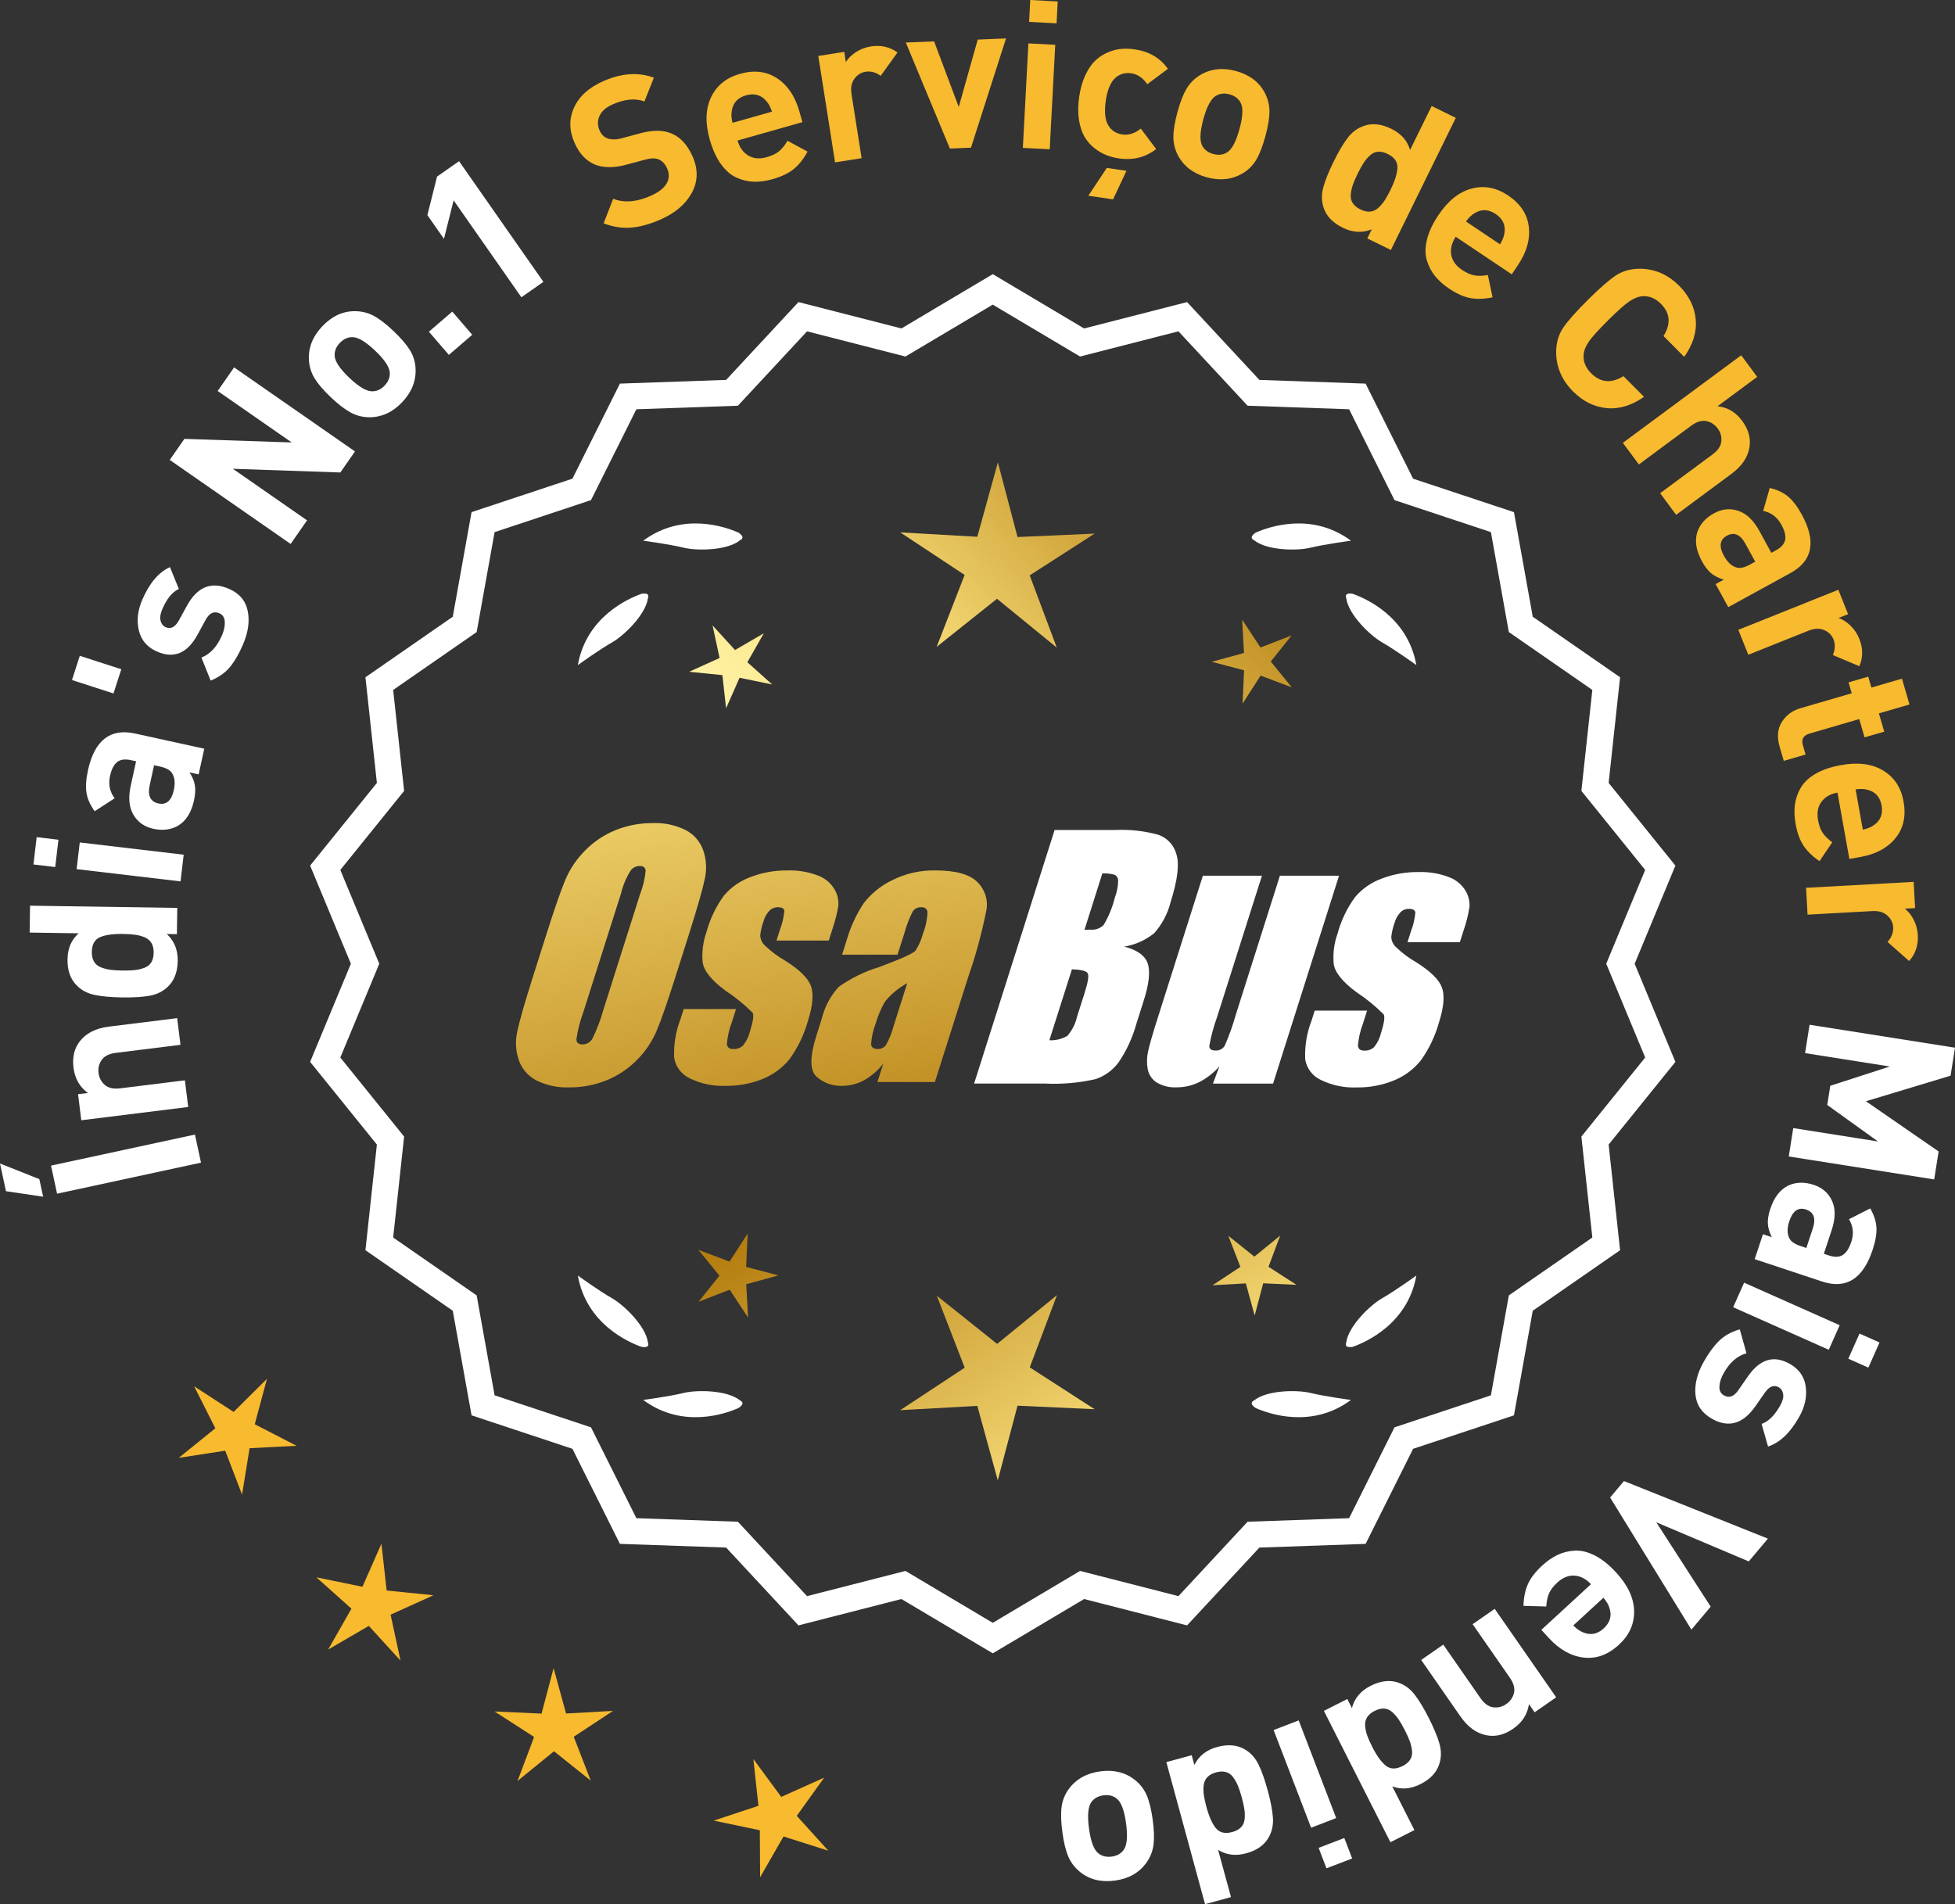 <?xml version="1.0" encoding="UTF-8"?>
<svg id="Layer_2" data-name="Layer 2" xmlns="http://www.w3.org/2000/svg" xmlns:xlink="http://www.w3.org/1999/xlink" viewBox="0 0 179.629 174.974">
  <rect x="0" y="0" width="179.629" height="174.974" fill="#333333" stroke="none"/>
  <defs>
    <style>
      .cls-1 {
        fill: url(#linear-gradient-8);
      }

      .cls-2 {
        fill: url(#linear-gradient-7);
      }

      .cls-3 {
        fill: url(#linear-gradient-5);
      }

      .cls-4 {
        fill: url(#linear-gradient-6);
      }

      .cls-5 {
        fill: url(#linear-gradient-9);
      }

      .cls-6 {
        fill: url(#linear-gradient-4);
      }

      .cls-7 {
        fill: url(#linear-gradient-3);
      }

      .cls-8 {
        fill: url(#linear-gradient-2);
      }

      .cls-9 {
        fill: url(#linear-gradient);
      }

      .cls-10 {
        fill: #f8ba2f;
      }

      .cls-11 {
        fill: #fff;
      }
    </style>
    <linearGradient id="linear-gradient" x1="117.569" y1="198.183" x2="66.144" y2="115.664" gradientUnits="userSpaceOnUse">
      <stop offset="0" stop-color="#f9df7b"/>
      <stop offset=".279" stop-color="#b57e10"/>
      <stop offset=".323" stop-color="#c89d38"/>
      <stop offset=".417" stop-color="#efda86"/>
      <stop offset=".46" stop-color="#fff3a6"/>
      <stop offset=".642" stop-color="#f9df7b"/>
      <stop offset="1" stop-color="#b57e10"/>
    </linearGradient>
    <linearGradient id="linear-gradient-2" x1="130.817" y1="189.927" x2="79.392" y2="107.408" xlink:href="#linear-gradient"/>
    <linearGradient id="linear-gradient-3" x1="152.344" y1="176.512" x2="100.919" y2="93.992" xlink:href="#linear-gradient"/>
    <linearGradient id="linear-gradient-4" x1="52.132" y1="66.133" x2="83.824" y2="237.151" gradientUnits="userSpaceOnUse">
      <stop offset="0" stop-color="#f9df7b"/>
      <stop offset=".279" stop-color="#b57e10"/>
      <stop offset=".284" stop-color="#e5c25b"/>
      <stop offset=".286" stop-color="#f9df7b"/>
      <stop offset=".46" stop-color="#fff3a6"/>
      <stop offset=".642" stop-color="#f9df7b"/>
      <stop offset="1" stop-color="#b57e10"/>
    </linearGradient>
    <linearGradient id="linear-gradient-5" x1="64.64" y1="63.815" x2="96.332" y2="234.833" xlink:href="#linear-gradient-4"/>
    <linearGradient id="linear-gradient-6" x1="77.265" y1="61.475" x2="108.957" y2="232.494" xlink:href="#linear-gradient-4"/>
    <linearGradient id="linear-gradient-7" x1="56.578" y1="115.534" x2="122.355" y2="54.541" xlink:href="#linear-gradient"/>
    <linearGradient id="linear-gradient-8" x1="34.359" y1="91.572" x2="100.136" y2="30.58" xlink:href="#linear-gradient"/>
    <linearGradient id="linear-gradient-9" x1="41.415" y1="99.181" x2="107.191" y2="38.189" xlink:href="#linear-gradient"/>
  </defs>
  <g id="Layer_1-2" data-name="Layer 1">
    <g>
      <g>
        <polygon class="cls-10" points="24.53 126.701 21.462 129.743 17.84 127.386 19.785 131.245 16.424 133.962 20.695 133.304 22.24 137.34 22.934 133.075 27.25 132.853 23.408 130.874 24.53 126.701"/>
        <polygon class="cls-10" points="35.526 146.151 35.046 141.856 33.301 145.809 29.068 144.939 32.289 147.82 30.153 151.577 33.888 149.404 36.801 152.597 35.889 148.373 39.825 146.589 35.526 146.151"/>
        <polygon class="cls-10" points="52.011 157.454 50.865 153.286 49.759 157.464 45.443 157.267 49.074 159.609 47.552 163.653 50.902 160.923 54.278 163.621 52.717 159.591 56.325 157.214 52.011 157.454"/>
        <polygon class="cls-10" points="73.208 166.86 75.726 163.348 71.783 165.118 69.221 161.638 69.686 165.934 65.584 167.296 69.814 168.182 69.841 172.503 71.991 168.754 76.109 170.063 73.208 166.86"/>
      </g>
      <g>
        <path class="cls-11" d="M91.216,151.562l-8.345-4.961-9.405,2.409-6.61-7.111-9.703-.338-4.338-8.685-9.214-3.058-1.716-9.556-7.98-5.53,1.046-9.652-6.098-7.554,3.723-8.967-3.723-8.967,6.098-7.554-1.046-9.652,7.98-5.53,1.716-9.556,9.214-3.058,4.338-8.685,9.703-.338,6.61-7.111,9.405,2.409,8.345-4.961,8.345,4.961,9.405-2.409,6.61,7.111,9.703.338,4.338,8.685,9.214,3.058,1.716,9.556,7.98,5.53-1.046,9.652,6.098,7.554-3.723,8.967,3.723,8.967-6.098,7.554,1.046,9.652-7.98,5.53-1.716,9.556-9.214,3.058-4.338,8.685-9.703.338-6.61,7.111-9.405-2.409-8.345,4.961ZM83.146,144.686l8.07,4.797,8.07-4.797,9.095,2.329,6.392-6.877,9.383-.327,4.195-8.399,8.91-2.957,1.659-9.241,7.716-5.348-1.011-9.334,5.897-7.305-3.6-8.671,3.6-8.671-5.897-7.305,1.011-9.334-7.716-5.348-1.659-9.241-8.91-2.957-4.195-8.399-9.383-.327-6.392-6.877-9.095,2.329-8.07-4.797-8.07,4.797-9.095-2.329-6.392,6.877-9.383.327-4.195,8.399-8.91,2.957-1.659,9.241-7.716,5.348,1.011,9.334-5.897,7.305,3.6,8.671-3.6,8.671,5.897,7.305-1.011,9.334,7.716,5.348,1.659,9.241,8.91,2.957,4.195,8.399,9.383.327,6.392,6.877,9.095-2.329Z"/>
        <path class="cls-11" d="M91.217,151.924l-.159-.094-8.234-4.896-9.459,2.423-6.647-7.151-9.759-.34-4.363-8.735-9.268-3.076-1.726-9.611-8.025-5.562,1.052-9.708-6.134-7.598,3.745-9.018-3.745-9.019,6.134-7.598-1.052-9.708,8.025-5.562,1.726-9.611,9.268-3.075,4.363-8.735,9.759-.341,6.647-7.151,9.459,2.423,8.394-4.989.159.094,8.233,4.896,9.459-2.423,6.647,7.151,9.759.341,4.364,8.735,9.267,3.075,1.726,9.611,8.025,5.562-1.052,9.708,6.134,7.598-3.744,9.019,3.744,9.018-6.134,7.598,1.052,9.708-8.025,5.562-1.726,9.611-9.267,3.076-4.364,8.735-9.759.34-6.647,7.151-9.459-2.423-8.393,4.99ZM82.919,146.268l.111.065,8.187,4.868,8.297-4.934,9.352,2.396,6.571-7.071.129-.004,9.519-.332,4.313-8.636.123-.04,9.038-3.001,1.706-9.5,7.934-5.499-1.04-9.597,6.063-7.512-3.701-8.914,3.701-8.915-6.063-7.512,1.04-9.597-7.934-5.499-1.706-9.5-9.161-3.04-4.313-8.636-9.647-.337-6.571-7.071-9.352,2.396-.111-.065-8.186-4.867-8.298,4.933-9.352-2.396-6.571,7.071-.129.004-9.519.333-4.312,8.636-.123.04-9.039,3-1.706,9.5-7.934,5.499,1.04,9.597-6.063,7.512,3.702,8.915-3.702,8.914,6.063,7.512-1.04,9.597,7.934,5.499,1.706,9.5,9.162,3.041,4.312,8.636,9.647.336,6.571,7.071,9.352-2.396ZM91.217,149.845l-8.118-4.826-9.148,2.344-6.43-6.917-9.438-.329-4.221-8.448-8.963-2.976-1.669-9.296-7.763-5.379,1.018-9.39-5.933-7.348,3.622-8.723-3.622-8.723,5.933-7.349-1.018-9.389,7.763-5.38,1.669-9.296,8.963-2.975,4.221-8.449,9.438-.329,6.43-6.916,9.148,2.343,8.118-4.826.159.094,7.958,4.732,9.148-2.343,6.43,6.916,9.438.329,4.221,8.449,8.964,2.975,1.668,9.296,7.763,5.38-1.018,9.389,5.933,7.349-3.622,8.723,3.622,8.723-5.933,7.348,1.018,9.39-7.763,5.379-1.668,9.296-8.964,2.976-4.221,8.448-9.438.329-6.43,6.917-9.148-2.344-8.117,4.826ZM83.194,144.353l.111.065,7.911,4.704,8.021-4.77,9.041,2.316,6.354-6.837.129-.004,9.198-.321,4.17-8.349.123-.04,8.735-2.9,1.648-9.185,7.671-5.316-1.006-9.278,5.862-7.262-3.579-8.619,3.579-8.619-5.862-7.263,1.006-9.277-7.671-5.317-1.648-9.185-8.858-2.939-4.17-8.35-9.327-.325-6.354-6.836-9.041,2.315-.111-.065-7.91-4.704-8.022,4.77-9.041-2.315-6.354,6.836-.129.004-9.198.321-4.17,8.35-.123.04-8.734,2.899-1.649,9.185-7.671,5.317,1.006,9.277-5.862,7.263,3.579,8.619-3.579,8.619,5.862,7.262-1.006,9.278,7.671,5.316,1.649,9.185,8.857,2.94,4.17,8.349,9.327.325,6.354,6.837,9.041-2.316Z"/>
      </g>
      <g>
        <polygon class="cls-9" points="68.555 116.413 68.695 113.352 67.034 115.927 64.167 114.848 66.102 117.223 64.19 119.617 67.047 118.51 68.733 121.068 68.563 118.009 71.517 117.197 68.555 116.413"/>
        <polygon class="cls-8" points="97.116 119.009 91.617 123.49 86.075 119.062 88.638 125.677 82.714 129.58 89.797 129.186 91.678 136.026 93.492 129.168 100.579 129.493 94.617 125.648 97.116 119.009"/>
        <polygon class="cls-7" points="116.551 116.403 117.63 113.535 115.255 115.471 112.861 113.558 113.968 116.415 111.41 118.101 114.469 117.931 115.282 120.886 116.065 117.923 119.126 118.064 116.551 116.403"/>
      </g>
      <g>
        <path class="cls-11" d="M115.225,128.687c-.114.057-.184.124-.207.201-.001.001-.002.002-.003.003.001 0.0.001 0.0.002.001-.036.131.066.291.35.488,1.179.524,5.149,1.947,8.764-.74,0,0-2.348-.308-3.726-.643-1.249-.304-4.027-.256-5.179.691Z"/>
        <path class="cls-11" d="M123.684,123.649c0.0.001-0.0.003,0,.004.001-0.0.001-0.0.002-.001.063.12.248.166.589.115,1.217-.428,5.08-2.121,5.862-6.557,0,0-1.918,1.389-3.15,2.091-1.117.637-3.103,2.579-3.29,4.059-.043.12-.049.217-.013.288Z"/>
      </g>
      <g>
        <path class="cls-11" d="M68.005,128.687c.114.057.184.124.207.201.001.001.002.002.003.003-.001 0-.001 0-.002.001.036.131-.066.291-.35.488-1.179.524-5.149,1.947-8.764-.74,0,0,2.348-.308,3.726-.643,1.249-.304,4.027-.256,5.179.691Z"/>
        <path class="cls-11" d="M59.546,123.649c-0.0.001 0.0.003,0,.004-.001-0-.001-0-.002-.001-.063.12-.248.166-.589.115-1.217-.428-5.08-2.121-5.862-6.557,0,0,1.918,1.389,3.15,2.091,1.117.637,3.103,2.579,3.29,4.059.043.12.049.217.013.288Z"/>
      </g>
      <g>
        <path class="cls-11" d="M68.005,49.64c.114-.057.184-.124.207-.201.001-.001.002-.002.003-.003-.001-0-.001-0-.002-.001.036-.131-.066-.291-.35-.488-1.179-.524-5.149-1.947-8.764.74,0,0,2.348.308,3.726.643,1.249.304,4.027.256,5.179-.691Z"/>
        <path class="cls-11" d="M59.546,54.678c-0-.001 0-.003,0-.004-.001 0-.001 0-.002.001-.063-.12-.248-.166-.589-.115-1.217.428-5.08,2.121-5.862,6.557,0,0,1.918-1.389,3.15-2.091,1.117-.637,3.103-2.579,3.29-4.059.043-.12.049-.217.013-.288Z"/>
      </g>
      <g>
        <path class="cls-11" d="M115.225,49.64c-.114-.057-.184-.124-.207-.201-.001-.001-.002-.002-.003-.003.001-0.0.001-0.0.002-.001-.036-.131.066-.291.35-.488,1.179-.524,5.149-1.947,8.764.74,0,0-2.348.308-3.726.643-1.249.304-4.027.256-5.179-.691Z"/>
        <path class="cls-11" d="M123.684,54.678c0-.001-0-.003,0-.004.001 0.0.001 0.0.002.001.063-.12.248-.166.589-.115,1.217.428,5.08,2.121,5.862,6.557,0,0-1.918-1.389-3.15-2.091-1.117-.637-3.103-2.579-3.29-4.059-.043-.12-.049-.217-.013-.288Z"/>
      </g>
      <g id="Group_4" data-name="Group 4">
        <g id="Group_1" data-name="Group 1">
          <path id="Path_1" data-name="Path 1" class="cls-6" d="M62.058,89.77c-.743,2.341-1.321,3.999-1.734,4.975-.429.998-1.045,1.904-1.814,2.67-.793.803-1.741,1.435-2.787,1.858-1.09.438-2.256.658-3.431.648-1.017.039-2.027-.171-2.945-.611-.769-.376-1.363-1.035-1.657-1.839-.308-.854-.365-1.778-.165-2.663.198-.958.677-2.638,1.438-5.039l1.265-3.987c.743-2.341,1.321-3.999,1.734-4.975.429-.998,1.045-1.904,1.814-2.67.793-.803,1.741-1.435,2.787-1.858,1.091-.437,2.256-.656,3.431-.646,1.017-.039,2.027.171,2.945.611.768.377,1.362,1.036,1.657,1.84.308.854.365,1.778.165,2.663-.198.958-.677,2.637-1.438,5.037l-1.266,3.986ZM58.832,82.112c.255-.669.42-1.369.49-2.082-.014-.303-.197-.454-.548-.454-.305.003-.593.136-.794.366-.426.665-.737,1.397-.922,2.166l-3.456,10.883c-.3.811-.515,1.65-.64,2.506,0,.319.194.476.565.476.383-.001.734-.212.915-.548.408-.836.739-1.708.988-2.604l3.398-10.71.003.003Z"/>
          <path id="Path_2" data-name="Path 2" class="cls-3" d="M76.155,86.428h-4.81l.329-1.035c.208-.538.339-1.102.391-1.676-.018-.234-.216-.351-.592-.351-.295-.003-.578.115-.785.325-.254.277-.438.611-.538.973-.15.416-.25.849-.298,1.289.015.339.158.661.399.9.569.552,1.206,1.031,1.894,1.425,1.317.827,2.106,1.604,2.367,2.33.259.728.172,1.789-.271,3.182-.35,1.263-.919,2.454-1.683,3.518-.654.81-1.504,1.439-2.469,1.829-1.077.439-2.23.656-3.393.64-1.148.051-2.29-.186-3.322-.691-.755-.353-1.289-1.052-1.43-1.873-.055-1.217.143-2.433.582-3.57l.293-.922h4.808l-.384,1.21c-.246.642-.398,1.316-.454,2.001.022.307.216.461.574.461.33.02.655-.092.903-.311.308-.381.527-.826.64-1.302.289-.911.373-1.482.251-1.712-.764-.766-1.605-1.451-2.509-2.045-1.291-.958-1.987-1.829-2.088-2.612-.083-.943.039-1.893.359-2.784.329-1.218.883-2.363,1.634-3.376.659-.761,1.503-1.338,2.45-1.676,1.062-.401,2.19-.6,3.325-.589.978-.037,1.953.127,2.864.483.631.24,1.16.689,1.498,1.273.258.444.376.955.34,1.467-.114.719-.291,1.427-.53,2.114l-.348,1.111v-.008Z"/>
          <path id="Path_3" data-name="Path 3" class="cls-4" d="M82.466,87.728h-5.095l.406-1.28c.343-1.213.869-2.366,1.559-3.42.686-.899,1.573-1.626,2.59-2.122,1.245-.636,2.629-.953,4.027-.922,1.836,0,3.11.347,3.822,1.042.696.657,1.021,1.616.867,2.561-.422,2.122-.99,4.212-1.701,6.255l-3.043,9.588h-5.279l.542-1.701c-.481.626-1.083,1.149-1.771,1.536-.626.339-1.326.515-2.038.512-.862.033-1.703-.275-2.341-.856-.611-.57-.611-1.82,0-3.75l.498-1.571c.264-1.09.8-2.096,1.558-2.923,1.131-.798,2.383-1.411,3.707-1.814,2.019-.75,3.134-1.252,3.343-1.508.313-.488.546-1.023.691-1.584.247-.621.386-1.28.41-1.948-.017-.269-.248-.473-.517-.457-.011.001-.021.002-.032.003-.317-.024-.622.121-.805.381-.322.631-.577,1.295-.761,1.979l-.638,1.997ZM83.356,90.346c-.793.427-1.493,1.009-2.056,1.712-.356.627-.637,1.293-.838,1.986-.24.612-.383,1.257-.424,1.913.033.285.223.432.582.432.297.022.586-.104.772-.337.316-.559.557-1.156.717-1.778l1.247-3.928Z"/>
        </g>
        <g id="Group_3" data-name="Group 3">
          <path id="Path_7" data-name="Path 7" class="cls-11" d="M96.893,76.266h5.641c1.319-.059,2.639.092,3.91.446.817.29,1.437.967,1.654,1.807.278.907.098,2.367-.542,4.379-.264,1.057-.78,2.035-1.503,2.849-.794.644-1.742,1.07-2.751,1.236,1.207.319,1.928.841,2.162,1.576s.11,1.862-.373,3.376l-.684,2.162c-.345,1.246-.89,2.429-1.613,3.501-.526.72-1.258,1.262-2.1,1.554-1.523.352-3.088.492-4.649.417h-6.541l7.396-23.304h-.007ZM98.491,89.065l-2.073,6.522c.579.032,1.154-.108,1.654-.402.44-.507.747-1.115.893-1.771l.691-2.173c.318-.999.411-1.603.278-1.814-.132-.212-.611-.329-1.445-.359l.003-.004ZM101.286,80.256l-1.642,5.183c.245-.011.435-.014.57-.014.446.042.887-.119,1.2-.44.459-.785.804-1.631,1.024-2.513.188-.49.289-1.008.3-1.532.004-.229-.116-.442-.314-.556-.368-.102-.75-.144-1.131-.126l-.007-.002Z"/>
          <path id="Path_8" data-name="Path 8" class="cls-11" d="M123.033,80.47l-6.061,19.1h-5.523l.596-1.588c-.519.596-1.147,1.088-1.851,1.449-.638.318-1.342.484-2.056.483-.66.041-1.318-.12-1.885-.461-.422-.281-.712-.723-.801-1.222-.094-.527-.084-1.068.03-1.591.114-.552.428-1.65.951-3.288l4.09-12.884h5.428l-4.126,12.997c-.313.861-.551,1.747-.713,2.648,0,.278.183.417.56.417.344.031.676-.137.856-.432.396-.901.729-1.829.995-2.776l4.079-12.854h5.428l.003.003Z"/>
          <path id="Path_9" data-name="Path 9" class="cls-11" d="M134.134,86.575h-4.81l.329-1.035c.208-.538.339-1.102.391-1.676-.018-.234-.216-.351-.592-.351-.295-.003-.578.115-.784.325-.254.277-.438.611-.538.973-.15.416-.249.848-.297,1.287.015.339.158.661.399.9.569.553,1.205,1.032,1.893,1.426,1.317.827,2.106,1.604,2.367,2.33.259.728.172,1.789-.271,3.182-.35,1.263-.919,2.454-1.683,3.518-.654.809-1.504,1.439-2.469,1.829-1.077.439-2.23.656-3.393.64-1.148.051-2.29-.186-3.322-.691-.755-.353-1.289-1.052-1.43-1.873-.055-1.217.143-2.433.582-3.57l.293-.922h4.81l-.384,1.211c-.246.642-.398,1.316-.454,2.001.022.307.216.461.574.461.33.02.655-.092.903-.311.308-.381.527-.826.64-1.302.289-.911.373-1.482.251-1.712-.764-.766-1.605-1.451-2.509-2.045-1.291-.958-1.987-1.829-2.088-2.612-.083-.943.039-1.893.359-2.784.329-1.218.883-2.363,1.634-3.376.659-.761,1.503-1.338,2.45-1.676,1.062-.401,2.19-.6,3.325-.589.978-.037,1.953.127,2.864.483.632.239,1.163.689,1.503,1.273.258.444.376.955.34,1.467-.114.719-.291,1.427-.53,2.114l-.351,1.108-.004-.005Z"/>
        </g>
      </g>
      <g>
        <path class="cls-11" d="M0,106.913l3.614,1.437.35,1.615-3.415-.507-.549-2.545ZM17.912,104.255l.556,2.581-13.223,2.853-.558-2.581,13.225-2.853Z"/>
        <path class="cls-11" d="M16.278,93.558l.305,2.451-5.939.737c-.615.076-1.049.293-1.298.649-.25.356-.347.755-.292,1.194.056.453.249.821.577,1.106.33.284.802.389,1.417.312l5.939-.737.305,2.451-9.824,1.22-.297-2.395.904-.112c-.758-.557-1.199-1.331-1.322-2.324-.119-.968.073-1.776.58-2.427.584-.749,1.472-1.197,2.666-1.347l6.279-.779Z"/>
        <path class="cls-11" d="M16.288,83.426l-.035,2.412-.931-.014c.687.631,1.022,1.453,1.008,2.467-.017,1.039-.325,1.838-.929,2.399-.45.424-1.006.694-1.666.812-.66.116-1.504.167-2.529.151-1.014-.015-1.849-.091-2.504-.228-.657-.136-1.204-.423-1.641-.86-.587-.579-.873-1.381-.857-2.407.015-1.013.356-1.812,1.023-2.397l-4.503-.067.037-2.47,13.526.202ZM11.293,85.821c-.925-.014-1.629.087-2.113.301-.484.215-.732.664-.743,1.348-.005.354.062.65.196.887.137.236.343.41.62.522.276.111.563.188.86.231.297.042.674.066,1.129.073.456.008.834-.006,1.132-.04.298-.033.591-.102.877-.205s.502-.271.646-.504c.142-.231.216-.525.221-.88.006-.354-.06-.65-.195-.887s-.342-.414-.619-.531c-.276-.118-.569-.199-.881-.241-.31-.043-.685-.067-1.129-.074Z"/>
        <path class="cls-11" d="M5.37,77.162l-.296,2.51-2.001-.235.296-2.51,2.001.235ZM16.877,78.538l-.288,2.452-9.548-1.125.288-2.453,9.548,1.126Z"/>
        <path class="cls-11" d="M18.769,68.801l-.518,2.357-.834-.184c.259.407.423.803.488,1.187.064.384.036.849-.082,1.393-.237,1.077-.702,1.837-1.396,2.281-.674.409-1.455.517-2.347.321-.815-.18-1.425-.611-1.826-1.296-.4-.685-.481-1.571-.243-2.66l.494-2.245-.482-.106c-.532-.116-.95-.06-1.254.172-.303.232-.525.663-.662,1.294-.167.755-.024,1.435.427,2.039l-1.837,1.191c-.417-.584-.668-1.154-.753-1.711s-.039-1.244.141-2.061c.604-2.746,2.043-3.869,4.32-3.37l6.364,1.397ZM14.677,70.432l-.521-.114-.401,1.837c-.21.953.057,1.511.799,1.674.73.16,1.202-.248,1.416-1.226.14-.631.09-1.142-.149-1.531-.155-.294-.536-.507-1.143-.64Z"/>
        <path class="cls-11" d="M11.146,61.497l-.719,2.224-3.814-1.233.719-2.224,3.814,1.233Z"/>
        <path class="cls-11" d="M21.011,54.094c.968.414,1.549,1.091,1.745,2.029.198.939.055,1.974-.43,3.103-.359.839-.756,1.523-1.189,2.054s-1.028.951-1.782,1.263l-.848-2.121c.811-.314,1.442-1.001,1.896-2.061.188-.442.273-.854.251-1.236-.023-.382-.191-.64-.506-.774-.501-.215-.917-.014-1.251.602l-.767,1.406c-.924,1.672-2.147,2.182-3.673,1.527-.908-.389-1.473-1.033-1.693-1.935-.22-.9-.12-1.84.299-2.817.663-1.549,1.515-2.555,2.554-3.02l.816,2.004c-.603.279-1.107.896-1.518,1.851-.185.432-.237.79-.161,1.078s.236.484.481.589c.454.194.851-.008,1.19-.606l.753-1.372c.947-1.729,2.225-2.251,3.831-1.562Z"/>
        <path class="cls-11" d="M32.617,41.481l-1.346,1.935-9.875-.339,6.817,4.738-1.507,2.169-11.108-7.721,1.345-1.935,9.86.328-6.802-4.728,1.508-2.169,11.107,7.721Z"/>
        <path class="cls-11" d="M36.159,30.424c.688.653,1.192,1.24,1.512,1.761.316.521.488,1.09.514,1.707.048,1.128-.364,2.151-1.236,3.069-.863.91-1.858,1.371-2.987,1.382-.629-.001-1.209-.147-1.745-.438-.537-.291-1.145-.759-1.824-1.404-.681-.646-1.177-1.226-1.491-1.741-.313-.517-.487-1.087-.521-1.714-.048-1.128.36-2.146,1.224-3.056.89-.938,1.89-1.402,3-1.396.628.001,1.208.146,1.739.432s1.137.752,1.817,1.397ZM34.459,32.215c-.891-.846-1.602-1.257-2.129-1.234-.412.011-.784.19-1.115.54-.322.34-.478.716-.468,1.128.005.528.454,1.215,1.345,2.061.9.855,1.613,1.271,2.143,1.248.412-.011.778-.186,1.102-.525.331-.35.492-.73.48-1.143-.005-.528-.457-1.22-1.357-2.074Z"/>
        <path class="cls-11" d="M43.389,30.763l-2.145,1.848-1.835-2.13,2.145-1.848,1.835,2.13Z"/>
        <path class="cls-11" d="M49.929,25.9l-2.025,1.416-6.225-8.908-.887,3.54-1.523-2.18.887-3.541,2.023-1.415,7.75,11.088Z"/>
        <path class="cls-10" d="M63.642,14.389c.515,1.172.49,2.279-.074,3.323s-1.521,1.862-2.865,2.453c-.984.434-1.893.685-2.721.751-.829.067-1.669-.064-2.52-.396l.877-2.254c1.001.39,2.146.302,3.433-.265.718-.316,1.208-.69,1.467-1.123.26-.432.279-.897.061-1.396-.188-.429-.466-.715-.833-.857-.313-.112-.745-.088-1.297.072l-1.578.424c-1.11.309-2.06.318-2.852.03-.847-.32-1.499-1.001-1.958-2.045-.495-1.124-.505-2.203-.032-3.234.474-1.031,1.371-1.838,2.692-2.42,1.67-.734,3.214-.84,4.636-.316l-.865,2.187c-.829-.312-1.8-.225-2.914.265-.614.271-1.019.625-1.214,1.063-.194.438-.191.884.007,1.336.163.371.409.616.738.734.374.126.819.117,1.338-.028l1.577-.424c1.121-.313,2.053-.336,2.793-.066.898.311,1.6,1.04,2.104,2.188Z"/>
        <path class="cls-10" d="M73.728,11.224l-5.959,1.688c.18.634.507,1.094.982,1.38.478.287,1.044.337,1.701.15.488-.139.867-.321,1.139-.55s.526-.547.766-.957l1.844.998c-.364.669-.783,1.199-1.259,1.591-.474.391-1.12.702-1.937.934-.609.173-1.183.253-1.72.24-.536-.013-1.068-.135-1.595-.367s-1.005-.644-1.436-1.232c-.43-.589-.776-1.347-1.039-2.272-.433-1.523-.391-2.822.121-3.896.513-1.073,1.396-1.788,2.65-2.144,1.304-.369,2.442-.234,3.413.405.971.641,1.652,1.648,2.043,3.025l.284,1.006ZM70.928,10.26c-.13-.411-.3-.731-.51-.962-.48-.575-1.104-.754-1.871-.536-.767.218-1.204.697-1.311,1.438-.059.307-.035.669.071,1.086l3.62-1.025Z"/>
        <path class="cls-10" d="M82.465,4.822l-1.547,2.147c-.449-.326-.911-.452-1.387-.377-.414.065-.755.279-1.023.642-.27.363-.36.833-.27,1.408l.929,5.894-2.439.384-1.541-9.778,2.383-.375.148.938c.203-.34.512-.645.923-.915.413-.271.869-.444,1.371-.523.926-.146,1.744.039,2.453.556Z"/>
        <path class="cls-10" d="M92.436,3.531l-3.221,10.039-1.937.08-4.051-9.742,2.602-.106,2.262,6.03,1.744-6.194,2.601-.106Z"/>
        <path class="cls-10" d="M96.45,13.718l-2.468-.13.508-9.601,2.467.13-.507,9.601ZM97.08,2.145l-2.524-.133.105-2.012,2.524.134-.105,2.011Z"/>
        <path class="cls-10" d="M106.232,13.695c-.982.766-2.126,1.052-3.429.861-.414-.061-.809-.166-1.182-.317-.375-.15-.743-.371-1.104-.66-.36-.29-.658-.641-.893-1.053-.233-.412-.398-.929-.492-1.551-.096-.622-.086-1.315.025-2.08.112-.764.302-1.431.572-2,.268-.568.573-1.013.915-1.335.342-.32.726-.571,1.156-.752.43-.18.846-.286,1.247-.316.4-.031.809-.017,1.221.045,1.316.192,2.331.788,3.042,1.789l-1.896,1.412c-.401-.584-.89-.918-1.466-1.002-.577-.085-1.072.061-1.485.436-.43.397-.718,1.092-.862,2.082-.146,1.002-.07,1.756.227,2.26.288.479.722.759,1.297.844.577.084,1.141-.096,1.692-.54l1.415,1.878ZM103.501,15.695l-1.229,2.624-2.275-.333,1.699-2.555,1.805.264Z"/>
        <path class="cls-10" d="M116.27,12.505c-.251.917-.529,1.639-.837,2.165-.31.526-.729.946-1.262,1.261-.971.575-2.067.695-3.289.362-1.209-.331-2.087-.99-2.631-1.979-.295-.554-.441-1.136-.438-1.745.002-.609.126-1.367.375-2.271.246-.904.522-1.616.829-2.137.307-.52.728-.943,1.264-1.27.971-.575,2.062-.697,3.271-.367,1.245.341,2.128,1.002,2.648,1.984.294.553.441,1.132.441,1.735-.002.604-.125,1.358-.372,2.262ZM113.887,11.854c.323-1.185.352-2.005.081-2.46-.205-.357-.539-.6-1.002-.727-.453-.123-.858-.083-1.216.121-.463.254-.857.975-1.181,2.159-.327,1.197-.356,2.023-.086,2.478.205.358.532.599.984.723.464.127.875.088,1.233-.116.463-.255.858-.98,1.186-2.178Z"/>
        <path class="cls-10" d="M127.796,22.972l-2.166-1.064.411-.836c-.864.352-1.752.304-2.661-.143-.932-.459-1.523-1.08-1.771-1.866-.19-.588-.198-1.205-.021-1.853.178-.646.492-1.431.945-2.352.447-.909.872-1.632,1.275-2.167.404-.535.897-.906,1.479-1.114.775-.283,1.622-.198,2.543.254.909.447,1.485,1.098,1.729,1.951l1.986-4.041,2.217,1.089-5.967,12.142ZM127.767,17.432c.408-.83.617-1.51.632-2.04.013-.529-.288-.945-.9-1.247-.318-.156-.614-.224-.887-.201-.271.021-.516.133-.736.336-.22.202-.411.429-.576.679-.166.251-.35.581-.55.99-.202.409-.352.756-.448,1.04-.098.283-.161.577-.189.88-.029.304.031.569.18.798.149.229.382.421.701.577.318.156.612.224.885.202.271-.021.52-.133.745-.332s.424-.431.596-.692c.171-.262.354-.591.549-.989Z"/>
        <path class="cls-10" d="M138.901,25.207l-5.145-3.449c-.366.547-.505,1.095-.415,1.643.091.549.419,1.014.987,1.394.42.282.806.453,1.155.512.35.06.758.047,1.226-.036l.432,2.051c-.745.156-1.421.18-2.026.071s-1.262-.399-1.966-.872c-.527-.353-.958-.737-1.296-1.154-.339-.418-.589-.902-.753-1.454-.163-.552-.159-1.183.01-1.892.172-.71.524-1.464,1.061-2.264.881-1.314,1.897-2.125,3.046-2.429,1.151-.305,2.268-.094,3.351.633,1.126.755,1.76,1.71,1.9,2.864s-.188,2.326-.984,3.515l-.582.868ZM137.823,22.448c.229-.365.364-.702.403-1.011.128-.737-.139-1.328-.802-1.772-.662-.444-1.312-.468-1.944-.069-.271.154-.532.406-.782.758l3.125,2.095Z"/>
        <path class="cls-10" d="M151.057,36.464c-1.149.803-2.297,1.149-3.442,1.038-1.146-.11-2.175-.624-3.086-1.54-1.019-1.023-1.534-2.217-1.548-3.578.002-.878.215-1.63.639-2.255.422-.626,1.177-1.479,2.263-2.561,1.088-1.08,1.944-1.83,2.573-2.249.628-.42,1.381-.628,2.259-.625,1.361.021,2.552.544,3.569,1.568.911.916,1.419,1.947,1.522,3.094.104,1.147-.247,2.292-1.057,3.437l-1.902-1.913c.692-1.117.614-2.103-.234-2.956-.509-.512-1.073-.746-1.691-.703-.384.025-.788.181-1.209.467-.423.285-1.078.87-1.968,1.754-.888.885-1.477,1.536-1.765,1.957-.288.42-.447.822-.474,1.207-.048.618.185,1.184.694,1.695.857.862,1.847.95,2.967.264l1.89,1.899Z"/>
        <path class="cls-10" d="M154.007,47.307l-1.471-1.986,4.812-3.561c.498-.369.769-.77.811-1.203.042-.433-.069-.828-.332-1.184-.272-.367-.621-.594-1.047-.68-.427-.086-.89.056-1.389.425l-4.81,3.561-1.47-1.985,10.874-8.049,1.47,1.985-3.65,2.702c.919.092,1.672.535,2.26,1.329.581.784.81,1.583.688,2.398-.141.938-.695,1.767-1.661,2.481l-5.085,3.766Z"/>
        <path class="cls-10" d="M158.794,55.788l-1.159-2.116.749-.41c-.465-.136-.848-.327-1.149-.573-.3-.247-.584-.614-.853-1.103-.529-.967-.681-1.846-.448-2.637.237-.751.757-1.347,1.556-1.785.733-.401,1.476-.477,2.228-.225.753.252,1.396.867,1.933,1.845l1.105,2.016.433-.237c.478-.262.755-.58.832-.954.075-.374-.04-.845-.353-1.411-.37-.678-.925-1.096-1.662-1.255l.602-2.106c.696.166,1.261.432,1.69.795.431.363.848.912,1.25,1.645,1.352,2.466,1.006,4.26-1.038,5.38l-5.715,3.133ZM160.806,51.868l.467-.256-.904-1.649c-.469-.855-1.037-1.1-1.704-.734-.654.359-.742.978-.261,1.855.311.566.683.918,1.12,1.054.31.119.738.029,1.282-.27Z"/>
        <path class="cls-10" d="M170.843,61.219l-2.438-1.029c.218-.511.238-.989.059-1.437-.155-.388-.439-.673-.854-.855s-.892-.165-1.433.052l-5.539,2.217-.918-2.293,9.19-3.679.897,2.24-.883.354c.377.122.742.354,1.097.696.355.342.629.748.816,1.219.349.87.35,1.709.004,2.516Z"/>
        <path class="cls-10" d="M163.896,69.917l-.377-1.295c-.263-.9-.194-1.662.204-2.286s.97-1.044,1.711-1.26l4.707-1.37-.292-1.004,1.806-.525.292,1.004,2.81-.818.69,2.372-2.81.817.489,1.679-1.806.525-.489-1.679-4.561,1.328c-.572.167-.778.523-.619,1.07l.25.857-2.006.584Z"/>
        <path class="cls-10" d="M169.922,78.931l-1.09-6.098c-.648.116-1.139.397-1.471.842-.332.446-.438,1.005-.318,1.679.089.498.234.895.436,1.187.198.292.49.578.875.856l-1.175,1.734c-.63-.428-1.116-.897-1.46-1.408-.341-.512-.587-1.186-.736-2.021-.111-.624-.134-1.201-.068-1.734s.239-1.05.524-1.551c.283-.501.739-.937,1.368-1.307.629-.369,1.417-.639,2.364-.808,1.56-.279,2.846-.11,3.864.506,1.017.616,1.641,1.566,1.869,2.851.238,1.334-.009,2.452-.741,3.355-.733.903-1.804,1.48-3.213,1.732l-1.028.184ZM171.158,76.239c.422-.089.757-.226,1.008-.411.619-.42.858-1.022.719-1.809-.141-.785-.573-1.268-1.301-1.446-.299-.089-.661-.101-1.088-.037l.662,3.703Z"/>
        <path class="cls-10" d="M175.412,88.309l-1.981-1.756c.37-.414.542-.861.516-1.342-.022-.417-.2-.778-.535-1.084-.333-.305-.792-.441-1.373-.409l-5.957.328-.136-2.466,9.884-.545.133,2.409-.948.053c.317.235.589.573.816,1.011.227.438.354.91.383,1.416.052.936-.215,1.73-.801,2.385Z"/>
        <path class="cls-11" d="M164.355,106.268l.412-2.608,7.788,1.229-4.663-3.353.277-1.764,5.474-1.771-7.789-1.229.412-2.608,13.362,2.109-.406,2.571-7.776,2.35,6.678,4.613-.406,2.57-13.362-2.109Z"/>
        <path class="cls-11" d="M161.224,115.703l.761-2.29.812.269c-.217-.432-.339-.842-.362-1.23-.024-.389.051-.848.227-1.377.346-1.045.889-1.753,1.624-2.123.713-.337,1.502-.362,2.368-.075.793.264,1.354.757,1.681,1.479.328.723.316,1.613-.035,2.671l-.723,2.183.467.155c.518.171.939.158,1.266-.041.327-.199.591-.604.794-1.218.244-.733.172-1.424-.214-2.072l1.952-.994c.354.624.544,1.218.571,1.78.025.562-.091,1.241-.355,2.034-.886,2.669-2.435,3.637-4.646,2.903l-6.186-2.053ZM165.464,114.508l.506.167.592-1.785c.307-.926.101-1.508-.621-1.747-.709-.235-1.222.121-1.537,1.071-.203.613-.206,1.126-.01,1.538.124.309.481.561,1.07.756Z"/>
        <path class="cls-11" d="M159.247,120.122l1.004-2.257,8.783,3.908-1.004,2.257-8.783-3.908ZM169.827,124.852l1.028-2.31,1.84.819-1.027,2.309-1.841-.818Z"/>
        <path class="cls-11" d="M157.302,130.372c-.916-.516-1.422-1.25-1.518-2.205-.095-.954.159-1.968.761-3.038.448-.795.915-1.433,1.403-1.914.488-.48,1.125-.835,1.906-1.063l.616,2.199c-.839.226-1.541.841-2.106,1.846-.234.419-.362.82-.382,1.202-.019.382.122.656.419.824.476.267.911.112,1.308-.464l.915-1.316c1.097-1.562,2.368-1.938,3.814-1.124.862.484,1.354,1.186,1.477,2.105.122.918-.077,1.842-.599,2.77-.826,1.468-1.782,2.377-2.864,2.727l-.596-2.079c.628-.213,1.197-.772,1.706-1.678.229-.408.322-.76.277-1.054-.045-.295-.184-.507-.415-.638-.433-.241-.848-.083-1.249.476l-.896,1.283c-1.129,1.618-2.455,1.999-3.979,1.142Z"/>
        <path class="cls-11" d="M155.409,149.746l-7.467-12.139,1.272-1.513,13.227,5.29-1.762,2.094-8.495-3.594,4.998,7.753-1.773,2.108Z"/>
        <path class="cls-11" d="M141.622,149.768l4.558-4.195c-.447-.484-.946-.748-1.501-.788-.554-.041-1.083.17-1.586.634-.372.343-.629.678-.767,1.003-.141.326-.224.726-.252,1.2l-2.095-.06c.021-.761.157-1.424.404-1.987s.683-1.133,1.308-1.707c.466-.43.941-.759,1.426-.99.484-.23,1.015-.361,1.589-.391.576-.031,1.188.12,1.837.452.649.331,1.301.852,1.953,1.56,1.071,1.165,1.622,2.342,1.649,3.53s-.439,2.226-1.398,3.109c-.998.917-2.075,1.311-3.229,1.177-1.156-.133-2.219-.726-3.188-1.778l-.708-.769ZM144.557,149.364c.302.308.597.518.888.628.688.298,1.325.176,1.912-.364.587-.541.761-1.165.521-1.874-.087-.3-.271-.612-.554-.938l-2.768,2.548Z"/>
        <path class="cls-11" d="M130.582,152.531l2.027-1.409,3.416,4.914c.354.51.747.792,1.179.848.432.055.829-.045,1.193-.298.374-.26.611-.602.711-1.025.098-.424-.029-.891-.384-1.4l-3.416-4.914,2.028-1.41,5.649,8.129-1.981,1.377-.52-.749c-.141.931-.622,1.682-1.443,2.253-.802.557-1.607.762-2.417.615-.935-.168-1.747-.746-2.433-1.734l-3.61-5.195Z"/>
        <path class="cls-11" d="M121.642,157.213l2.152-1.091.422.831c.237-.902.81-1.582,1.714-2.04.926-.47,1.777-.567,2.556-.294.585.201,1.082.566,1.492,1.097.411.53.848,1.254,1.312,2.169.457.904.777,1.679.964,2.323.184.645.184,1.263.001,1.853-.24.788-.818,1.415-1.733,1.878-.903.458-1.771.527-2.599.209l2.034,4.018-2.203,1.115-6.112-12.067ZM126.086,160.521c.418.824.834,1.401,1.25,1.731.415.328.927.339,1.538.029.316-.16.547-.355.693-.585.146-.23.204-.494.174-.791-.03-.298-.095-.588-.195-.87-.101-.283-.254-.627-.46-1.034-.207-.407-.395-.734-.562-.982-.168-.249-.363-.476-.59-.682-.224-.206-.472-.317-.744-.336-.271-.019-.566.053-.883.213s-.548.354-.694.586c-.146.229-.206.495-.183.795.024.3.09.597.196.892.106.293.259.639.46,1.034Z"/>
        <path class="cls-11" d="M117.022,158.973l2.305-.886,3.445,8.976-2.306.885-3.444-8.975ZM121.158,169.799l2.359-.905.721,1.88-2.359.906-.721-1.881Z"/>
        <path class="cls-11" d="M107.166,161.921l2.328-.634.245.898c.415-.835,1.112-1.386,2.091-1.652,1.002-.273,1.855-.197,2.562.228.532.314.945.772,1.241,1.375.295.603.577,1.398.847,2.389.267.978.425,1.801.476,2.47s-.073,1.273-.372,1.814c-.394.725-1.085,1.221-2.076,1.491-.978.266-1.839.159-2.588-.319l1.185,4.345-2.384.648-3.555-13.053ZM110.853,166.058c.243.892.535,1.54.875,1.947.34.405.841.519,1.501.339.342-.093.606-.237.797-.434s.301-.442.33-.739c.031-.298.025-.595-.016-.892-.042-.297-.123-.666-.242-1.105-.121-.44-.237-.799-.353-1.076s-.261-.539-.44-.786c-.179-.247-.399-.406-.662-.479-.263-.072-.565-.062-.908.031-.341.093-.607.237-.797.434-.188.195-.303.443-.34.742-.036.299-.032.603.013.912.046.31.126.678.242,1.106Z"/>
        <path class="cls-11" d="M97.612,168.354c-.127-.94-.15-1.714-.071-2.319.078-.604.301-1.155.669-1.652.671-.908,1.633-1.445,2.889-1.614,1.244-.167,2.309.1,3.194.799.487.395.849.873,1.084,1.436.235.563.414,1.309.54,2.238.124.929.146,1.692.067,2.291-.078.599-.302,1.152-.669,1.661-.67.908-1.627,1.445-2.869,1.612-1.28.172-2.353-.094-3.213-.796-.487-.395-.848-.87-1.082-1.427-.235-.557-.415-1.299-.539-2.229ZM100.061,168.026c.163,1.218.458,1.983.883,2.297.328.25.73.343,1.207.279.464-.062.822-.258,1.072-.585.327-.414.409-1.23.245-2.448-.165-1.23-.46-2.003-.886-2.315-.327-.251-.723-.345-1.188-.282-.478.064-.841.26-1.091.587-.327.415-.409,1.237-.243,2.468Z"/>
      </g>
      <g>
        <polygon class="cls-2" points="116.76 60.786 118.673 58.392 115.816 59.499 114.13 56.94 114.3 60 111.346 60.812 114.308 61.596 114.168 64.657 115.828 62.082 118.696 63.161 116.76 60.786"/>
        <polygon class="cls-1" points="70.184 58.19 67.535 59.731 65.47 57.467 66.117 60.462 63.326 61.727 66.374 62.038 66.714 65.083 67.952 62.28 70.953 62.897 68.669 60.854 70.184 58.19"/>
        <polygon class="cls-5" points="93.492 49.347 91.687 42.486 89.796 49.324 82.714 48.92 88.632 52.831 86.059 59.442 91.608 55.022 97.101 59.512 94.612 52.869 100.579 49.033 93.492 49.347"/>
      </g>
    </g>
  </g>
</svg>